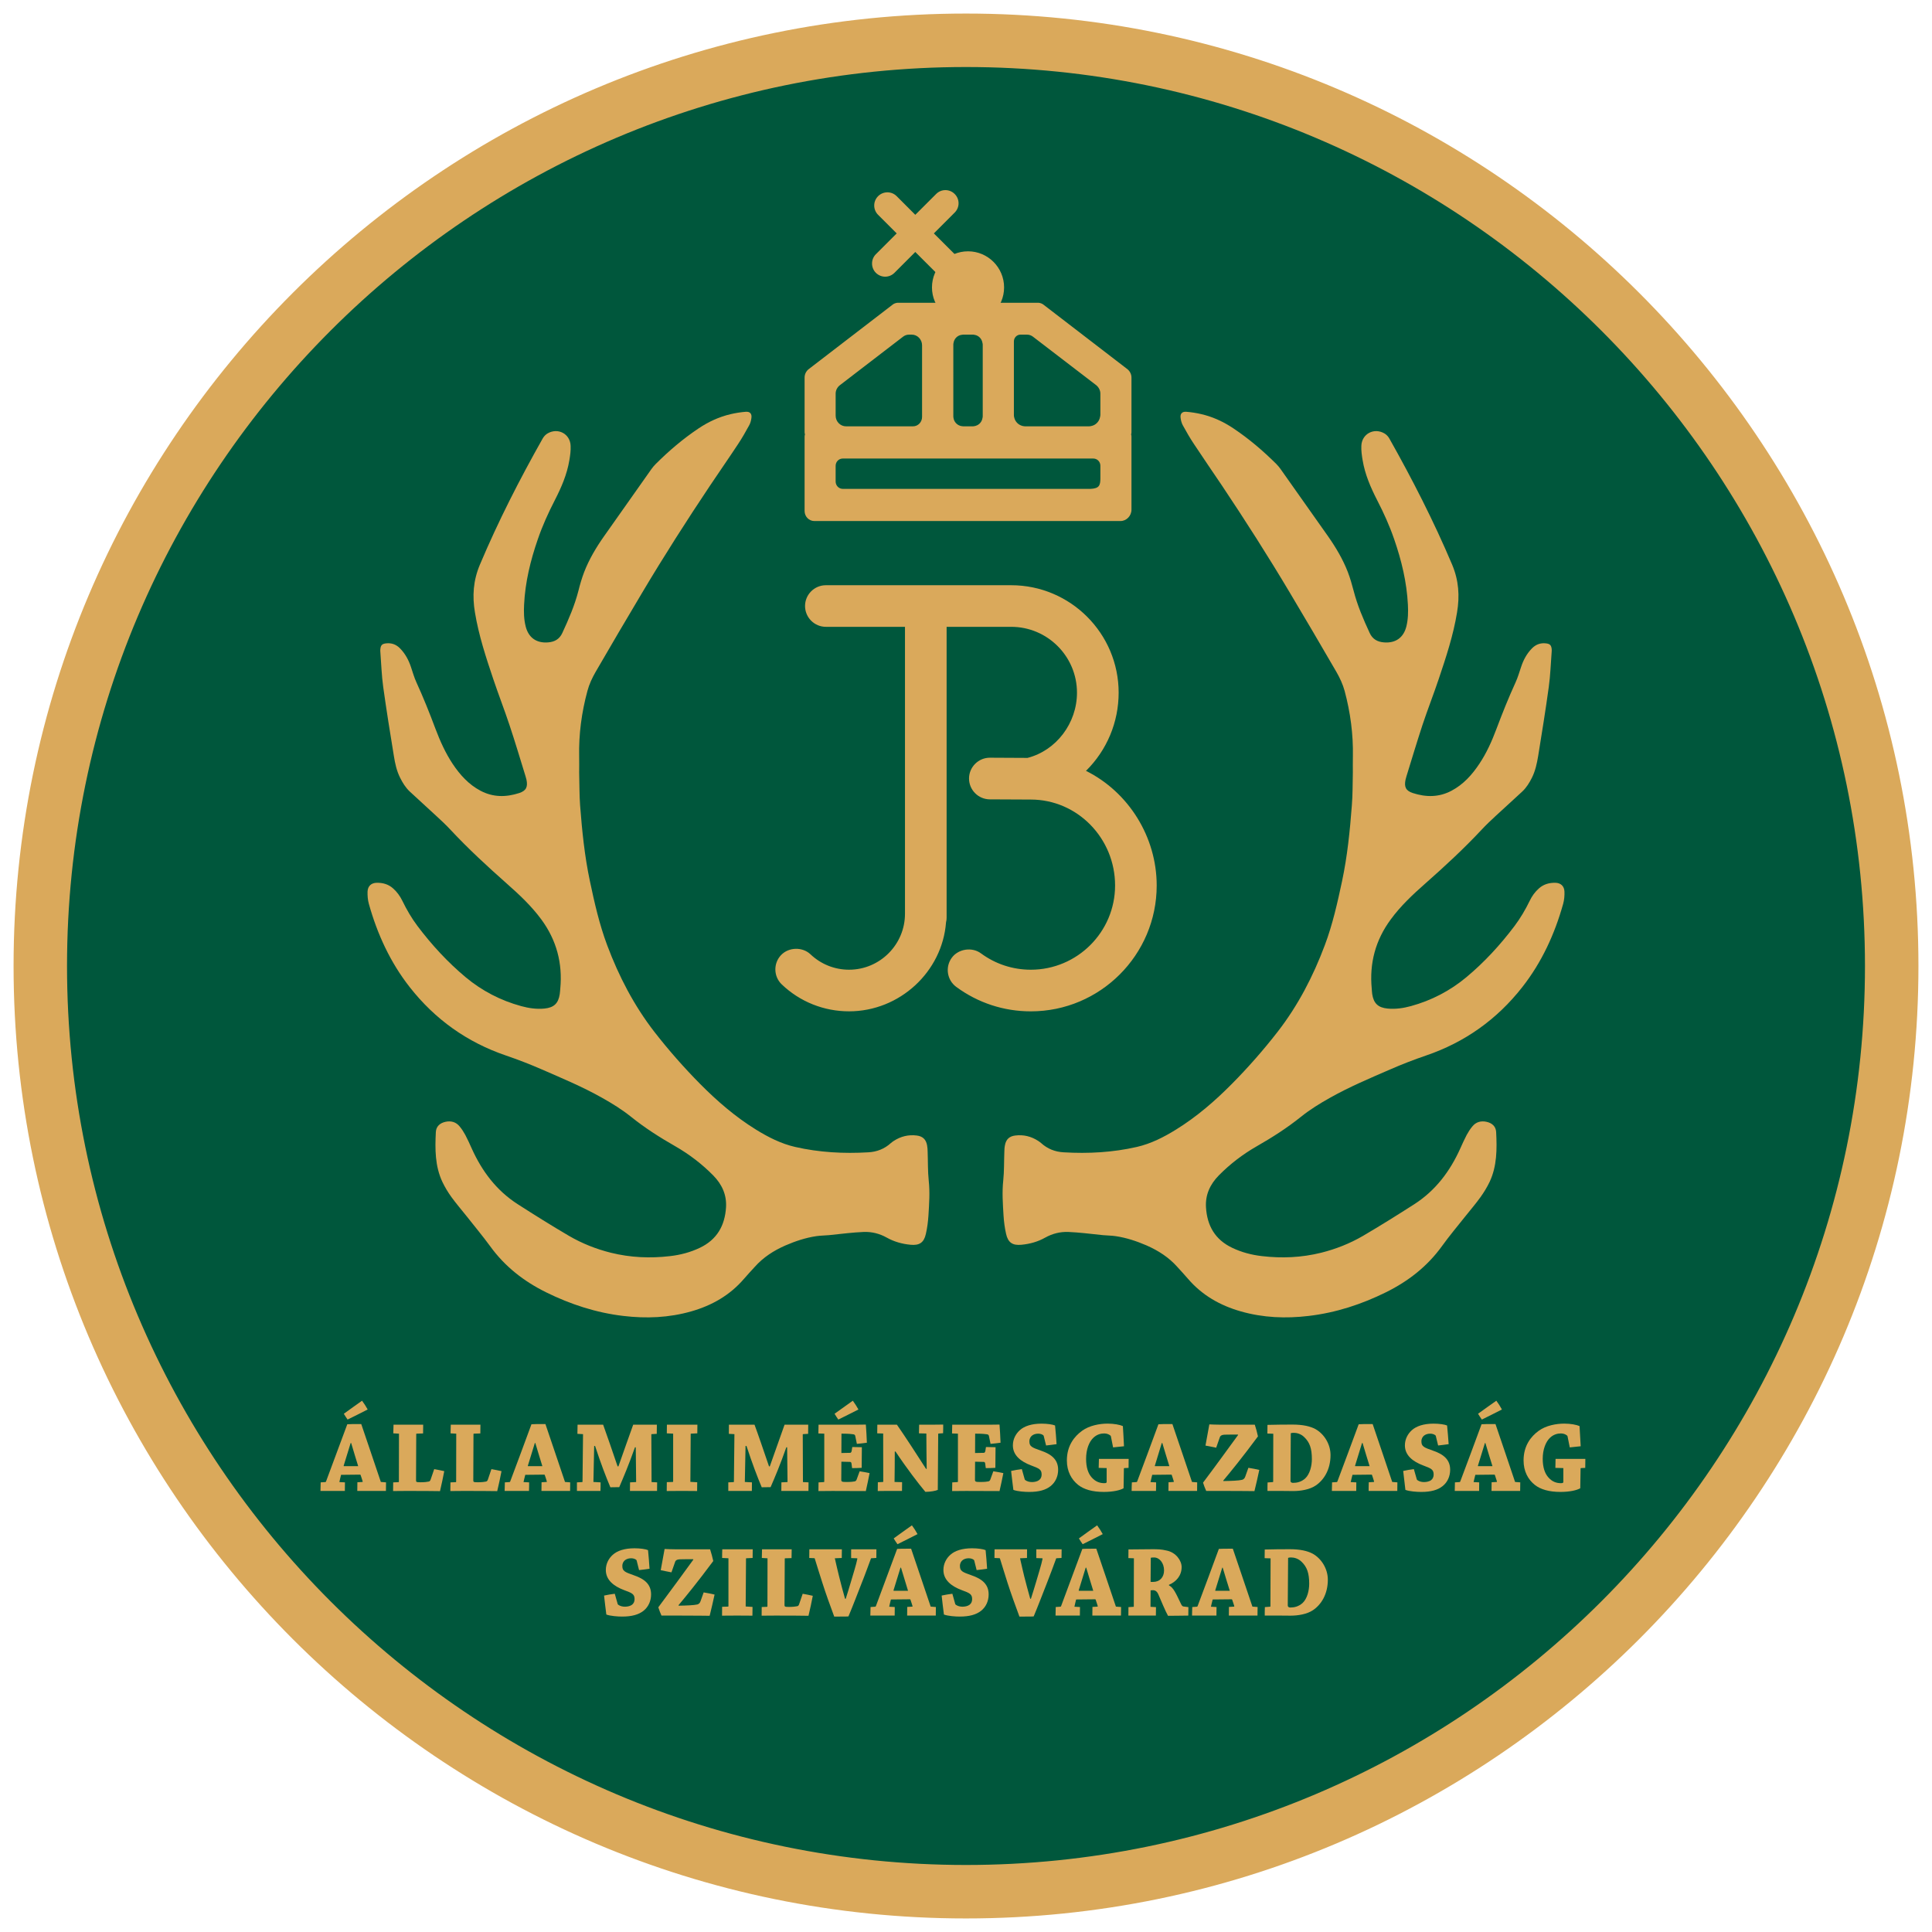 <?xml version="1.0" encoding="utf-8"?>
<!-- Generator: Adobe Illustrator 16.0.0, SVG Export Plug-In . SVG Version: 6.00 Build 0)  -->
<!DOCTYPE svg PUBLIC "-//W3C//DTD SVG 1.0//EN" "http://www.w3.org/TR/2001/REC-SVG-20010904/DTD/svg10.dtd">
<svg version="1.0" xmlns="http://www.w3.org/2000/svg" xmlns:xlink="http://www.w3.org/1999/xlink" x="0px" y="0px" width="200px"
	 height="200px" viewBox="0 0 200 200" enable-background="new 0 0 200 200" xml:space="preserve">
<g id="Layer_1">
</g>
<g id="logo">
	<g>
		<circle fill="#00573C" cx="99.997" cy="100" r="95.828"/>
		<path fill="#DAA95B" d="M99.996,198.597c-54.361,0-98.591-44.23-98.591-98.597S45.634,1.403,99.996,1.403
			c54.367,0,98.6,44.23,98.6,98.597S154.362,198.597,99.996,198.597z M99.996,6.938C48.684,6.938,6.938,48.688,6.938,100
			c0,51.315,41.746,93.062,93.058,93.062c51.318,0,93.065-41.746,93.065-93.062C193.061,48.688,151.313,6.938,99.996,6.938z"/>
		<g>
			<g>
				<g>
					<path fill="#DAA95B" d="M33.684,153.423c0.019,0,0.051-0.021,0.063-0.053c0.643-1.709,1.571-4.212,2.204-5.931
						c0.19-0.021,0.677-0.021,1.446-0.021c0.611,1.772,1.447,4.295,2.027,5.993l0.538,0.042c0,0.286,0,0.59-0.01,0.887
						c-0.347,0-0.865,0-1.265,0c-0.553,0-1.217,0-1.701,0c0-0.296,0-0.601,0.01-0.896l0.518-0.032c0.021,0,0.045-0.022,0.03-0.051
						c-0.049-0.158-0.147-0.496-0.211-0.655c-0.01-0.044-0.029-0.053-0.073-0.053l-1.953,0.021c-0.053,0.232-0.136,0.528-0.177,0.75
						l0.579,0.03c0,0.286,0,0.59-0.01,0.887c-0.422,0-0.972,0-1.488,0c-0.349,0-0.718,0-1.036,0c0-0.296,0.012-0.601,0.021-0.887
						L33.684,153.423z M36.3,149.38c-0.243,0.782-0.497,1.615-0.719,2.333c-0.009,0.042-0.009,0.063,0.022,0.063h1.476
						c-0.221-0.696-0.474-1.563-0.726-2.396H36.3z M38.061,145.909c-0.621,0.315-1.402,0.719-2.079,1.043
						c-0.137-0.188-0.274-0.41-0.388-0.601c0.558-0.41,1.309-0.938,1.885-1.35C37.68,145.267,37.896,145.604,38.061,145.909z"/>
					<path fill="#DAA95B" d="M40.714,148.379c0-0.295,0.015-0.613,0.024-0.896c0.419,0,1.001,0,1.495,0c0.479,0,1.07,0,1.574,0
						c0,0.274-0.01,0.611-0.01,0.906l-0.664,0.022c-0.021,0-0.045,0.009-0.045,0.041l-0.02,4.76c0,0.2,0,0.232,0.484,0.232
						c0.416,0,0.689-0.042,0.835-0.074c0.098-0.021,0.146-0.085,0.19-0.2l0.372-1.087c0.356,0.063,0.712,0.137,1.04,0.21
						c-0.137,0.687-0.273,1.383-0.44,2.069c-0.518-0.01-1.934-0.021-3.4-0.021c-0.484,0-1.012,0.012-1.456,0.012
						c0-0.295,0.01-0.613,0.01-0.898l0.552-0.021c0.019-0.01,0.038-0.021,0.038-0.053l0.01-4.968L40.714,148.379z"/>
					<path fill="#DAA95B" d="M46.641,148.379c0-0.295,0.01-0.613,0.024-0.896c0.419,0,1.001,0,1.495,0c0.474,0,1.065,0,1.574,0
						c0,0.274-0.009,0.611-0.009,0.906l-0.666,0.022c-0.02,0-0.044,0.009-0.044,0.041l-0.02,4.76c0,0.2,0,0.232,0.484,0.232
						c0.411,0,0.689-0.042,0.835-0.074c0.093-0.021,0.146-0.085,0.19-0.2l0.367-1.087c0.362,0.063,0.718,0.137,1.045,0.21
						c-0.137,0.687-0.274,1.383-0.444,2.069c-0.514-0.01-1.93-0.021-3.397-0.021c-0.483,0-1.011,0.012-1.456,0.012
						c0-0.295,0.011-0.613,0.011-0.898l0.547-0.021c0.024-0.01,0.044-0.021,0.044-0.053l0.009-4.968L46.641,148.379z"/>
					<path fill="#DAA95B" d="M52.749,153.423c0.019,0,0.053-0.021,0.063-0.053c0.645-1.709,1.574-4.212,2.204-5.931
						c0.19-0.021,0.674-0.021,1.446-0.021c0.61,1.772,1.446,4.295,2.027,5.993l0.537,0.042c0,0.286,0,0.59-0.009,0.887
						c-0.352,0-0.865,0-1.266,0c-0.552,0-1.216,0-1.7,0c0-0.296,0-0.601,0.01-0.896l0.518-0.032c0.02,0,0.044-0.022,0.03-0.051
						c-0.049-0.158-0.147-0.496-0.211-0.655c-0.01-0.044-0.029-0.053-0.073-0.053l-1.95,0.021c-0.054,0.232-0.141,0.528-0.181,0.75
						l0.582,0.03c0,0.286,0,0.59-0.015,0.887c-0.42,0-0.967,0-1.485,0c-0.347,0-0.719,0-1.036,0c0-0.296,0.009-0.601,0.023-0.887
						L52.749,153.423z M55.367,149.38c-0.244,0.782-0.498,1.615-0.718,2.333c-0.015,0.042-0.015,0.063,0.019,0.063h1.477
						c-0.221-0.696-0.474-1.563-0.729-2.396H55.367z"/>
					<path fill="#DAA95B" d="M59.774,148.43c0-0.306,0.015-0.653,0.015-0.948c0.737,0,1.832,0,2.647,0
						c0.313,0.843,1.011,2.89,1.496,4.313h0.088c0.503-1.424,1.094-3.112,1.529-4.313c0.738,0,1.74,0,2.448,0
						c0,0.295-0.01,0.642-0.01,0.948l-0.527,0.031c-0.024,0-0.034,0.022-0.034,0.045c0.01,1.507,0.01,3.322,0.024,4.917l0.577,0.03
						c0,0.276,0,0.604-0.009,0.887c-0.348,0-0.866,0-1.256,0c-0.518,0-1.109,0-1.549,0c0-0.283,0.009-0.611,0.009-0.887l0.602-0.03
						c0.029,0,0.029-0.021,0.029-0.043c-0.01-1.106-0.019-2.279-0.039-3.554H65.73c-0.645,1.835-1.197,3.122-1.627,4.123
						c-0.161,0-0.591,0.013-0.918,0.013c-0.484-1.151-0.963-2.396-1.583-4.275h-0.093c-0.025,1.31-0.054,2.501-0.078,3.725
						l0.742,0.042c0,0.276,0,0.604-0.014,0.887c-0.377,0-0.914,0-1.359,0c-0.391,0-0.728,0-1.075,0c0-0.283,0-0.611,0-0.887
						l0.548-0.03c0.019-0.012,0.029-0.021,0.029-0.043c0.015-1.51,0.034-3.428,0.054-4.918L59.774,148.43z"/>
					<path fill="#DAA95B" d="M69.028,148.379c0-0.295,0-0.613,0.01-0.896c0.445,0,1.1,0,1.598,0c0.513,0,1.114,0,1.558,0
						c0,0.274-0.009,0.611-0.009,0.896l-0.665,0.032c-0.019,0-0.019,0.009-0.019,0.05l-0.034,4.94l0.708,0.042
						c0,0.286,0,0.6-0.01,0.908c-0.434,0-1.055-0.012-1.583-0.012c-0.488,0-1.08,0.012-1.563,0.012c0-0.295,0.01-0.623,0.01-0.919
						l0.611-0.021c0.025,0,0.044-0.022,0.044-0.042v-4.958L69.028,148.379z"/>
					<path fill="#DAA95B" d="M75.45,148.43c0-0.306,0.008-0.653,0.008-0.948c0.738,0,1.838,0,2.649,0
						c0.317,0.843,1.017,2.89,1.5,4.313h0.083c0.507-1.424,1.098-3.112,1.528-4.313c0.738,0,1.746,0,2.448,0
						c0,0.295-0.009,0.642-0.009,0.948l-0.528,0.031c-0.02,0-0.028,0.022-0.028,0.045c0.008,1.507,0.008,3.322,0.019,4.917
						l0.58,0.03c0,0.276,0,0.604-0.009,0.887c-0.353,0-0.864,0-1.256,0c-0.518,0-1.108,0-1.553,0c0-0.283,0.008-0.611,0.008-0.887
						l0.602-0.03c0.034,0,0.034-0.021,0.034-0.043c-0.009-1.106-0.02-2.279-0.043-3.554H81.4c-0.646,1.835-1.192,3.122-1.628,4.123
						c-0.156,0-0.59,0.013-0.918,0.013c-0.483-1.151-0.956-2.396-1.577-4.275h-0.099c-0.019,1.31-0.053,2.501-0.073,3.725
						l0.736,0.042c0,0.276,0,0.604-0.009,0.887c-0.381,0-0.918,0-1.363,0c-0.392,0-0.728,0-1.076,0c0-0.283,0-0.611,0-0.887
						l0.547-0.03c0.026-0.012,0.035-0.021,0.035-0.043c0.01-1.51,0.03-3.428,0.053-4.918L75.45,148.43z"/>
					<path fill="#DAA95B" d="M85.275,153.423c0.034,0,0.053-0.021,0.053-0.043v-4.968l-0.612-0.022c0-0.305,0.011-0.623,0.021-0.906
						c0.389,0,0.937,0,1.382,0c0.327,0,2.219,0,2.471,0c0.441,0,0.811-0.013,1.042-0.013c0.043,0.624,0.088,1.256,0.107,1.879
						c-0.308,0.045-0.674,0.085-1.036,0.118l-0.167-0.813c-0.02-0.095-0.064-0.16-0.21-0.179c-0.152-0.022-0.454-0.063-1.108-0.063
						c-0.034,0-0.075,0-0.109,0l-0.009,2.002c0.328,0,0.636-0.01,0.929-0.019c0.062-0.013,0.116-0.086,0.137-0.201l0.062-0.4
						c0.338,0,0.689,0.01,0.993,0.02c0,0.327-0.011,0.719-0.011,1.098c0,0.381-0.009,0.759-0.009,1.036
						c-0.308,0.021-0.655,0.031-0.993,0.031l-0.053-0.422c-0.011-0.159-0.064-0.222-0.156-0.222
						c-0.298-0.01-0.591-0.022-0.899-0.022l-0.011,1.869c0,0.2,0.073,0.232,0.548,0.232c0.435,0,0.7-0.032,0.845-0.063
						c0.107-0.032,0.156-0.083,0.201-0.201l0.308-0.843c0.355,0.051,0.728,0.125,1.029,0.188c-0.116,0.613-0.252,1.237-0.39,1.859
						c-0.528,0-1.994-0.012-3.46-0.012c-0.483,0-1.027,0.012-1.446,0.012c0-0.295,0-0.613,0.011-0.898L85.275,153.423z
						 M88.865,145.909c-0.625,0.315-1.408,0.719-2.082,1.043c-0.137-0.188-0.274-0.41-0.389-0.601
						c0.561-0.41,1.299-0.938,1.889-1.35C88.484,145.267,88.694,145.604,88.865,145.909z"/>
					<path fill="#DAA95B" d="M91.401,153.411c0.025,0,0.034-0.009,0.034-0.042l-0.009-4.972l-0.616-0.019
						c0-0.295,0-0.613,0.011-0.896c0.59,0,1.417,0,2.026,0c0.802,1.148,2.121,3.175,3.019,4.578h0.064
						c-0.023-1.201-0.023-2.436-0.034-3.662l-0.766-0.019c0-0.286,0.009-0.623,0.02-0.896c0.411,0,0.909,0,1.372,0
						c0.368,0,0.802-0.013,1.119-0.013c0,0.287,0,0.602-0.013,0.897l-0.464,0.032c-0.021,0-0.041,0.013-0.041,0.054l-0.043,5.782
						c-0.22,0.096-0.749,0.201-1.286,0.201c-0.698-0.833-1.881-2.362-3.092-4.178l-0.075,0.01c0,1.077-0.009,2.099-0.024,3.144
						l0.781,0.021c0,0.296,0,0.624-0.009,0.907c-0.445,0-1.012,0-1.51,0c-0.347,0-0.704,0.012-1.001,0.012
						c0-0.295,0-0.613,0.011-0.908L91.401,153.411z"/>
					<path fill="#DAA95B" d="M99.112,153.423c0.034,0,0.053-0.021,0.053-0.043v-4.968l-0.612-0.022c0-0.305,0.011-0.623,0.021-0.906
						c0.389,0,0.941,0,1.382,0c0.328,0,2.217,0,2.472,0c0.445,0,0.811-0.013,1.042-0.013c0.043,0.624,0.088,1.256,0.106,1.879
						c-0.304,0.045-0.674,0.085-1.035,0.118l-0.167-0.813c-0.02-0.095-0.064-0.16-0.21-0.179c-0.151-0.022-0.453-0.063-1.108-0.063
						c-0.034,0-0.074,0-0.108,0l-0.009,2.002c0.327,0,0.636-0.01,0.929-0.019c0.062-0.013,0.115-0.086,0.137-0.201l0.062-0.4
						c0.339,0,0.689,0.01,0.993,0.02c0,0.327-0.011,0.719-0.011,1.098c0,0.381-0.009,0.759-0.009,1.036
						c-0.308,0.021-0.654,0.031-0.992,0.031l-0.054-0.422c-0.011-0.159-0.064-0.222-0.156-0.222
						c-0.297-0.01-0.591-0.022-0.898-0.022l-0.011,1.869c0,0.2,0.072,0.232,0.548,0.232c0.435,0,0.697-0.032,0.845-0.063
						c0.107-0.032,0.161-0.083,0.201-0.201l0.306-0.843c0.357,0.051,0.73,0.125,1.038,0.188c-0.117,0.613-0.255,1.237-0.396,1.859
						c-0.524,0-1.994-0.012-3.46-0.012c-0.483,0-1.027,0.012-1.446,0.012c0-0.295,0-0.613,0.011-0.898L99.112,153.423z"/>
					<path fill="#DAA95B" d="M106.074,153.128c0.009,0.029,0.034,0.083,0.063,0.093c0.192,0.139,0.437,0.202,0.699,0.202
						c0.255,0,0.557-0.063,0.738-0.211c0.16-0.127,0.255-0.316,0.255-0.569c0-0.528-0.266-0.633-1.085-0.941
						c-1.069-0.4-1.892-1.043-1.892-2.077c0-0.657,0.309-1.204,0.719-1.573c0.463-0.422,1.23-0.677,2.247-0.677
						c0.602,0,1.157,0.086,1.401,0.19c0.064,0.646,0.118,1.288,0.156,1.934c-0.327,0.051-0.717,0.092-1.085,0.137l-0.244-0.982
						c-0.008-0.032-0.019-0.051-0.038-0.074c-0.126-0.105-0.327-0.168-0.528-0.168c-0.253,0-0.465,0.063-0.634,0.19
						c-0.137,0.104-0.284,0.305-0.284,0.6c0,0.528,0.229,0.633,1.202,0.97c1.173,0.4,1.774,0.982,1.774,1.983
						c0,0.665-0.274,1.288-0.783,1.688c-0.508,0.403-1.201,0.601-2.228,0.601c-0.445,0-1.192-0.051-1.622-0.211
						c-0.088-0.664-0.16-1.319-0.235-1.961c0.338-0.076,0.749-0.15,1.11-0.19L106.074,153.128z"/>
					<path fill="#DAA95B" d="M115.006,148.716c-0.016-0.054-0.023-0.095-0.064-0.114c-0.142-0.118-0.361-0.213-0.634-0.213
						c-0.338,0-0.738,0.095-1.095,0.422c-0.479,0.432-0.781,1.247-0.781,2.206c0,0.896,0.218,1.519,0.575,1.92
						c0.415,0.474,0.88,0.601,1.31,0.601c0.182,0,0.244-0.042,0.244-0.127v-1.435l-0.826-0.021c0-0.295,0.015-0.645,0.025-0.928
						c0.454,0,1.119,0,1.687,0c0.442,0,0.99,0,1.391,0c0,0.283,0,0.633-0.009,0.928l-0.44,0.021
						c-0.034,0.011-0.043,0.021-0.043,0.042l-0.034,2.047c-0.357,0.21-1.096,0.379-2.048,0.379c-1.191,0-2.056-0.261-2.657-0.729
						c-0.695-0.56-1.164-1.401-1.164-2.53c0-1.511,0.753-2.48,1.588-3.081c0.738-0.53,1.784-0.731,2.625-0.731
						c0.664,0,1.279,0.118,1.584,0.255c0.042,0.696,0.087,1.392,0.115,2.088c-0.355,0.044-0.747,0.085-1.128,0.118L115.006,148.716z
						"/>
					<path fill="#DAA95B" d="M117.654,153.423c0.02,0,0.054-0.021,0.063-0.053c0.642-1.709,1.574-4.212,2.203-5.931
						c0.19-0.021,0.674-0.021,1.446-0.021c0.612,1.772,1.447,4.295,2.029,5.993l0.536,0.042c0,0.286,0,0.59-0.008,0.887
						c-0.349,0-0.867,0-1.267,0c-0.553,0-1.218,0-1.701,0c0-0.296,0-0.601,0.011-0.896l0.518-0.032c0.02,0,0.038-0.022,0.03-0.051
						c-0.054-0.158-0.148-0.496-0.21-0.655c-0.011-0.044-0.03-0.053-0.075-0.053l-1.953,0.021c-0.05,0.232-0.137,0.528-0.176,0.75
						l0.58,0.03c0,0.286,0,0.59-0.013,0.887c-0.422,0-0.97,0-1.487,0c-0.347,0-0.717,0-1.035,0c0-0.296,0.011-0.601,0.025-0.887
						L117.654,153.423z M120.267,149.38c-0.237,0.782-0.492,1.615-0.712,2.333c-0.016,0.042-0.016,0.063,0.019,0.063h1.477
						c-0.22-0.696-0.475-1.563-0.728-2.396H120.267z"/>
					<path fill="#DAA95B" d="M130.361,152.165c-0.155,0.73-0.32,1.469-0.502,2.196c-0.225,0-1.437-0.021-3.338-0.021
						c-0.58,0-1.421,0-1.656,0c-0.118-0.264-0.244-0.58-0.327-0.856c1.553-2.066,2.53-3.439,3.631-4.937l-0.02-0.041
						c-0.21,0-0.426,0-0.636,0c-0.757,0-0.884,0.009-1.021,0.063c-0.117,0.042-0.19,0.124-0.225,0.242l-0.368,1.055
						c-0.37-0.073-0.771-0.148-1.108-0.221c0.127-0.729,0.264-1.477,0.4-2.194c0.107,0.01,0.792,0.032,1.119,0.032h3.586
						c0.128,0.378,0.244,0.82,0.327,1.211c-1.694,2.28-2.76,3.58-3.595,4.581l0.02,0.042c0.815-0.009,1.583-0.042,1.93-0.125
						c0.18-0.054,0.274-0.17,0.328-0.327l0.327-0.918C129.615,152.009,130.025,152.083,130.361,152.165z"/>
					<path fill="#DAA95B" d="M131.218,153.465l0.537-0.042c0.03,0,0.045-0.021,0.045-0.043l0.009-4.959l-0.61-0.022
						c0-0.305,0-0.601,0.009-0.896c0.783-0.019,1.705-0.032,2.576-0.032c1.104,0,1.855,0.181,2.384,0.464
						c0.895,0.497,1.568,1.551,1.568,2.693c0,1.497-0.685,2.585-1.539,3.154c-0.62,0.423-1.563,0.571-2.321,0.571
						c-0.338,0-0.864-0.012-1.222-0.012c-0.479,0-1.017,0-1.446,0C131.207,154.057,131.207,153.739,131.218,153.465z
						 M133.593,153.284c-0.015,0.139,0.103,0.222,0.252,0.222c0.411,0,0.867-0.095,1.275-0.464c0.483-0.455,0.685-1.309,0.685-1.993
						c0-1.11-0.229-1.742-0.791-2.28c-0.357-0.349-0.792-0.444-1.074-0.444c-0.147,0-0.244,0.012-0.319,0.041L133.593,153.284z"/>
					<path fill="#DAA95B" d="M138.379,153.423c0.025,0,0.056-0.021,0.064-0.053c0.646-1.709,1.572-4.212,2.208-5.931
						c0.19-0.021,0.674-0.021,1.446-0.021c0.612,1.772,1.446,4.295,2.024,5.993l0.537,0.042c0,0.286,0,0.59-0.011,0.887
						c-0.347,0-0.864,0-1.265,0c-0.548,0-1.211,0-1.701,0c0-0.296,0-0.601,0.015-0.896l0.514-0.032c0.023,0,0.043-0.022,0.034-0.051
						c-0.053-0.158-0.147-0.496-0.209-0.655c-0.011-0.044-0.034-0.053-0.079-0.053l-1.949,0.021
						c-0.054,0.232-0.138,0.528-0.183,0.75l0.582,0.03c0,0.286,0,0.59-0.009,0.887c-0.421,0-0.973,0-1.486,0
						c-0.352,0-0.724,0-1.036,0c0-0.296,0.011-0.601,0.02-0.887L138.379,153.423z M140.998,149.38
						c-0.244,0.782-0.496,1.615-0.717,2.333c-0.011,0.042-0.011,0.063,0.02,0.063h1.48c-0.225-0.696-0.475-1.563-0.728-2.396
						H140.998z"/>
					<path fill="#DAA95B" d="M146.662,153.128c0.011,0.029,0.029,0.083,0.063,0.093c0.19,0.139,0.431,0.202,0.693,0.202
						c0.255,0,0.563-0.063,0.743-0.211c0.156-0.127,0.25-0.316,0.25-0.569c0-0.528-0.266-0.633-1.085-0.941
						c-1.065-0.4-1.892-1.043-1.892-2.077c0-0.657,0.309-1.204,0.719-1.573c0.465-0.422,1.235-0.677,2.247-0.677
						c0.602,0,1.162,0.086,1.401,0.19c0.064,0.646,0.118,1.288,0.163,1.934c-0.328,0.051-0.72,0.092-1.09,0.137l-0.239-0.982
						c-0.011-0.032-0.021-0.051-0.045-0.074c-0.126-0.105-0.327-0.168-0.528-0.168c-0.253,0-0.462,0.063-0.634,0.19
						c-0.137,0.104-0.284,0.305-0.284,0.6c0,0.528,0.235,0.633,1.202,0.97c1.173,0.4,1.773,0.982,1.773,1.983
						c0,0.665-0.273,1.288-0.782,1.688c-0.503,0.403-1.201,0.601-2.224,0.601c-0.442,0-1.191-0.051-1.626-0.211
						c-0.083-0.664-0.156-1.319-0.229-1.961c0.336-0.076,0.747-0.15,1.104-0.19L146.662,153.128z"/>
					<path fill="#DAA95B" d="M151.1,153.423c0.02,0,0.054-0.021,0.062-0.053c0.646-1.709,1.575-4.212,2.208-5.931
						c0.187-0.021,0.675-0.021,1.442-0.021c0.616,1.772,1.446,4.295,2.028,5.993l0.537,0.042c0,0.286,0,0.59-0.011,0.887
						c-0.347,0-0.864,0-1.265,0c-0.547,0-1.217,0-1.701,0c0-0.296,0-0.601,0.012-0.896l0.518-0.032c0.023,0,0.043-0.022,0.034-0.051
						c-0.054-0.158-0.152-0.496-0.21-0.655c-0.015-0.044-0.034-0.053-0.079-0.053l-1.949,0.021c-0.054,0.232-0.137,0.528-0.182,0.75
						l0.582,0.03c0,0.286,0,0.59-0.009,0.887c-0.426,0-0.974,0-1.491,0c-0.347,0-0.719,0-1.031,0c0-0.296,0.011-0.601,0.019-0.887
						L151.1,153.423z M153.719,149.38c-0.246,0.782-0.499,1.615-0.72,2.333c-0.011,0.042-0.011,0.063,0.02,0.063h1.48
						c-0.225-0.696-0.479-1.563-0.733-2.396H153.719z M155.478,145.909c-0.621,0.315-1.404,0.719-2.078,1.043
						c-0.137-0.188-0.273-0.41-0.392-0.601c0.559-0.41,1.31-0.938,1.892-1.35C155.101,145.267,155.311,145.604,155.478,145.909z"/>
					<path fill="#DAA95B" d="M162.277,148.716c-0.009-0.054-0.02-0.095-0.063-0.114c-0.137-0.118-0.357-0.213-0.631-0.213
						c-0.338,0-0.738,0.095-1.1,0.422c-0.474,0.432-0.781,1.247-0.781,2.206c0,0.896,0.225,1.519,0.582,1.92
						c0.408,0.474,0.873,0.601,1.31,0.601c0.18,0,0.243-0.042,0.243-0.127v-1.435l-0.825-0.021c0-0.295,0.009-0.645,0.019-0.928
						c0.454,0,1.119,0,1.69,0c0.445,0,0.993,0,1.394,0c0,0.283,0,0.633-0.011,0.928l-0.445,0.021
						c-0.027,0.011-0.038,0.021-0.038,0.042l-0.034,2.047c-0.355,0.21-1.101,0.379-2.048,0.379c-1.192,0-2.057-0.261-2.658-0.729
						c-0.697-0.56-1.161-1.401-1.161-2.53c0-1.511,0.746-2.48,1.583-3.081c0.736-0.53,1.782-0.731,2.628-0.731
						c0.665,0,1.275,0.118,1.583,0.255c0.045,0.696,0.084,1.392,0.118,2.088c-0.362,0.044-0.749,0.085-1.13,0.118L162.277,148.716z"
						/>
					<path fill="#DAA95B" d="M63.937,166.029c0.015,0.032,0.034,0.085,0.063,0.095c0.192,0.137,0.436,0.201,0.7,0.201
						c0.254,0,0.557-0.064,0.737-0.211c0.156-0.126,0.254-0.317,0.254-0.569c0-0.53-0.264-0.636-1.09-0.94
						c-1.064-0.4-1.886-1.045-1.886-2.079c0-0.655,0.304-1.205,0.719-1.574c0.464-0.423,1.231-0.674,2.248-0.674
						c0.6,0,1.157,0.083,1.401,0.19c0.064,0.643,0.118,1.287,0.156,1.93c-0.328,0.054-0.718,0.095-1.084,0.137l-0.245-0.979
						c-0.01-0.031-0.02-0.054-0.039-0.076c-0.127-0.105-0.328-0.168-0.529-0.168c-0.253,0-0.463,0.063-0.634,0.19
						c-0.137,0.105-0.284,0.305-0.284,0.601c0,0.527,0.229,0.632,1.202,0.973c1.172,0.4,1.774,0.979,1.774,1.983
						c0,0.665-0.274,1.287-0.782,1.688c-0.508,0.4-1.201,0.6-2.228,0.6c-0.439,0-1.191-0.054-1.622-0.21
						c-0.089-0.664-0.162-1.319-0.235-1.964c0.338-0.073,0.748-0.147,1.109-0.188L63.937,166.029z"/>
					<path fill="#DAA95B" d="M73.973,165.069c-0.161,0.728-0.327,1.468-0.509,2.196c-0.218,0-1.436-0.022-3.332-0.022
						c-0.581,0-1.426,0-1.656,0c-0.118-0.263-0.244-0.581-0.328-0.855c1.549-2.069,2.531-3.439,3.63-4.939l-0.024-0.042
						c-0.21,0-0.419,0-0.63,0c-0.762,0-0.889,0.012-1.026,0.063c-0.117,0.042-0.19,0.127-0.219,0.242l-0.371,1.056
						c-0.367-0.074-0.767-0.146-1.109-0.223c0.127-0.728,0.263-1.475,0.4-2.194c0.108,0.011,0.797,0.032,1.119,0.032h3.591
						c0.126,0.381,0.24,0.824,0.328,1.214c-1.7,2.28-2.766,3.577-3.601,4.578l0.024,0.044c0.811-0.01,1.578-0.044,1.93-0.126
						c0.176-0.052,0.272-0.169,0.326-0.328l0.327-0.919C73.22,164.91,73.635,164.986,73.973,165.069z"/>
					<path fill="#DAA95B" d="M74.754,161.28c0-0.295,0-0.611,0.015-0.896c0.441,0,1.096,0,1.594,0c0.511,0,1.119,0,1.558,0
						c0,0.274-0.011,0.613-0.011,0.896l-0.663,0.032c-0.02,0-0.02,0.01-0.02,0.054l-0.034,4.937l0.708,0.044
						c0,0.284,0,0.601-0.011,0.906c-0.434,0-1.055-0.01-1.583-0.01c-0.488,0-1.079,0.01-1.562,0.01c0-0.295,0.008-0.623,0.008-0.918
						l0.616-0.02c0.02,0,0.039-0.022,0.039-0.042v-4.962L74.754,161.28z"/>
					<path fill="#DAA95B" d="M78.864,161.28c0-0.295,0.009-0.611,0.02-0.896c0.419,0,1.001,0,1.5,0c0.473,0,1.065,0,1.572,0
						c0,0.274-0.015,0.613-0.015,0.91l-0.664,0.019c-0.019,0-0.039,0.01-0.039,0.044l-0.025,4.758c0,0.201,0,0.232,0.488,0.232
						c0.411,0,0.685-0.044,0.833-0.073c0.096-0.022,0.149-0.085,0.19-0.203l0.37-1.085c0.357,0.061,0.719,0.137,1.046,0.211
						c-0.137,0.686-0.273,1.382-0.445,2.069c-0.518-0.013-1.93-0.022-3.396-0.022c-0.488,0-1.017,0.01-1.455,0.01
						c0-0.295,0.008-0.61,0.008-0.896l0.548-0.021c0.02-0.01,0.045-0.02,0.045-0.051l0.009-4.972L78.864,161.28z"/>
					<path fill="#DAA95B" d="M90.17,161.312c-0.289,0.771-0.646,1.774-0.993,2.628c-0.4,1.011-0.888,2.311-1.344,3.388
						c-0.103,0.02-0.674,0.02-1.474,0.02c-0.411-1.108-0.875-2.384-1.222-3.481c-0.254-0.813-0.552-1.719-0.792-2.522
						c0-0.022-0.026-0.042-0.053-0.042l-0.518-0.022c0-0.295,0.009-0.611,0.009-0.896c0.391,0,0.973,0,1.427,0
						c0.631,0,1.382,0,1.941,0c0,0.274,0,0.613-0.011,0.896l-0.719,0.032c0.109,0.455,0.338,1.5,0.437,1.856
						c0.184,0.719,0.374,1.49,0.62,2.333h0.073c0.21-0.655,0.371-1.192,0.518-1.688c0.167-0.581,0.59-1.92,0.685-2.448
						c0-0.021-0.011-0.054-0.03-0.054l-0.612-0.019c-0.013-0.296,0-0.636,0-0.91c0.456,0,1.031,0,1.583,0c0.338,0,0.715,0,1.031,0
						c0,0.286,0,0.602-0.008,0.896L90.17,161.312z"/>
					<path fill="#DAA95B" d="M90.604,166.325c0.02,0,0.054-0.022,0.064-0.051c0.644-1.711,1.573-4.212,2.204-5.932
						c0.19-0.021,0.674-0.021,1.446-0.021c0.61,1.774,1.444,4.294,2.026,5.995l0.537,0.041c0,0.287,0,0.591-0.008,0.887
						c-0.353,0-0.864,0-1.267,0c-0.552,0-1.215,0-1.699,0c0-0.295,0-0.6,0.009-0.896l0.518-0.031c0.021,0,0.045-0.022,0.03-0.054
						c-0.054-0.156-0.146-0.496-0.21-0.655c-0.011-0.042-0.03-0.051-0.073-0.051l-1.956,0.02c-0.049,0.232-0.137,0.53-0.175,0.75
						l0.576,0.031c0,0.287,0,0.591-0.009,0.887c-0.419,0-0.967,0-1.485,0c-0.347,0-0.719,0-1.036,0c0-0.295,0.009-0.6,0.023-0.887
						L90.604,166.325z M93.219,162.285c-0.239,0.779-0.494,1.612-0.719,2.33c-0.008,0.043-0.008,0.064,0.026,0.064H94
						c-0.22-0.696-0.473-1.562-0.728-2.394H93.219z M94.982,158.811c-0.621,0.317-1.401,0.718-2.075,1.045
						c-0.137-0.19-0.28-0.411-0.392-0.601c0.556-0.411,1.31-0.94,1.885-1.352C94.602,158.168,94.818,158.505,94.982,158.811z"/>
					<path fill="#DAA95B" d="M98.881,166.029c0.011,0.032,0.034,0.085,0.064,0.095c0.19,0.137,0.434,0.201,0.7,0.201
						c0.252,0,0.556-0.064,0.736-0.211c0.158-0.126,0.255-0.317,0.255-0.569c0-0.53-0.264-0.636-1.089-0.94
						c-1.065-0.4-1.885-1.045-1.885-2.079c0-0.655,0.302-1.205,0.717-1.574c0.464-0.423,1.232-0.674,2.249-0.674
						c0.602,0,1.157,0.083,1.401,0.19c0.064,0.643,0.118,1.287,0.156,1.93c-0.327,0.054-0.719,0.095-1.085,0.137l-0.244-0.979
						c-0.011-0.031-0.019-0.054-0.038-0.076c-0.128-0.105-0.327-0.168-0.533-0.168c-0.25,0-0.46,0.063-0.631,0.19
						c-0.137,0.105-0.282,0.305-0.282,0.601c0,0.527,0.229,0.632,1.202,0.973c1.166,0.4,1.771,0.979,1.771,1.983
						c0,0.665-0.271,1.287-0.78,1.688c-0.508,0.4-1.203,0.6-2.228,0.6c-0.445,0-1.192-0.054-1.622-0.21
						c-0.088-0.664-0.163-1.319-0.235-1.964c0.338-0.073,0.747-0.147,1.108-0.188L98.881,166.029z"/>
					<path fill="#DAA95B" d="M109.342,161.312c-0.287,0.771-0.645,1.774-0.99,2.628c-0.4,1.011-0.891,2.311-1.344,3.388
						c-0.104,0.02-0.675,0.02-1.477,0.02c-0.411-1.108-0.873-2.384-1.227-3.481c-0.248-0.813-0.548-1.719-0.787-2.522
						c0-0.022-0.023-0.042-0.054-0.042l-0.518-0.022c0-0.295,0.011-0.611,0.011-0.896c0.392,0,0.972,0,1.427,0
						c0.63,0,1.378,0,1.938,0c0,0.274,0,0.613-0.008,0.896l-0.719,0.032c0.103,0.455,0.338,1.5,0.43,1.856
						c0.19,0.719,0.381,1.49,0.625,2.333h0.072c0.212-0.655,0.372-1.192,0.521-1.688c0.164-0.581,0.59-1.92,0.683-2.448
						c0-0.021-0.009-0.054-0.028-0.054l-0.616-0.019c-0.011-0.296,0-0.636,0-0.91c0.453,0,1.035,0,1.588,0c0.336,0,0.712,0,1.031,0
						c0,0.286,0,0.602-0.011,0.896L109.342,161.312z"/>
					<path fill="#DAA95B" d="M109.778,166.325c0.02,0,0.054-0.022,0.062-0.051c0.643-1.711,1.568-4.212,2.204-5.932
						c0.19-0.021,0.674-0.021,1.446-0.021c0.612,1.774,1.447,4.294,2.028,5.995l0.537,0.041c0,0.287,0,0.591-0.011,0.887
						c-0.351,0-0.864,0-1.269,0c-0.548,0-1.213,0-1.696,0c0-0.295,0-0.6,0.011-0.896l0.518-0.031c0.02,0,0.038-0.022,0.03-0.054
						c-0.054-0.156-0.148-0.496-0.212-0.655c-0.009-0.042-0.028-0.051-0.073-0.051l-1.953,0.02c-0.054,0.232-0.137,0.53-0.176,0.75
						l0.575,0.031c0,0.287,0,0.591-0.011,0.887c-0.419,0-0.967,0-1.484,0c-0.351,0-0.717,0-1.035,0c0-0.295,0.01-0.6,0.019-0.887
						L109.778,166.325z M112.391,162.285c-0.239,0.779-0.492,1.612-0.717,2.33c-0.011,0.043-0.011,0.064,0.023,0.064h1.477
						c-0.221-0.696-0.475-1.562-0.729-2.394H112.391z M114.156,158.811c-0.621,0.317-1.404,0.718-2.078,1.045
						c-0.141-0.19-0.278-0.411-0.389-0.601c0.556-0.411,1.303-0.94,1.885-1.352C113.775,158.168,113.984,158.505,114.156,158.811z"
						/>
					<path fill="#DAA95B" d="M116.81,161.293c0-0.308,0-0.602,0.008-0.897c0.72-0.013,1.618-0.022,2.439-0.022
						c0.605,0,0.929,0,1.554,0.147c0.918,0.2,1.511,1.023,1.511,1.7c0,0.896-0.574,1.53-1.31,1.835v0.064
						c0.462,0.222,0.717,0.823,1.191,1.805c0.118,0.265,0.19,0.369,0.316,0.379l0.503,0.064c0,0.286-0.008,0.581-0.008,0.876
						c-0.19,0-0.567,0.01-0.772,0.01c-0.229,0-1.13,0.013-1.329,0.013c-0.274-0.476-0.776-1.701-0.993-2.196
						c-0.137-0.328-0.327-0.455-0.566-0.455c-0.127,0-0.21,0.013-0.244,0.022l-0.009,1.698l0.567,0.032
						c-0.011,0.295-0.011,0.581-0.011,0.876c-0.411,0-0.993,0-1.511,0c-0.438,0-0.938,0-1.337,0
						c0.008-0.295,0.008-0.581,0.008-0.876l0.519-0.032c0.025,0,0.034-0.02,0.034-0.032l0.011-4.991L116.81,161.293z
						 M119.109,163.75c0.045,0.01,0.107,0.01,0.255,0.01c0.708,0,1.138-0.497,1.138-1.192c0-0.77-0.473-1.339-1.035-1.339
						c-0.176,0-0.274,0.01-0.338,0.032L119.109,163.75z"/>
					<path fill="#DAA95B" d="M123.908,166.325c0.02,0,0.054-0.022,0.063-0.051c0.646-1.711,1.574-4.212,2.204-5.932
						c0.19-0.021,0.68-0.021,1.446-0.021c0.611,1.774,1.446,4.294,2.028,5.995l0.537,0.041c0,0.287,0,0.591-0.011,0.887
						c-0.347,0-0.864,0-1.265,0c-0.552,0-1.218,0-1.701,0c0-0.295,0-0.6,0.011-0.896l0.518-0.031c0.02,0,0.043-0.022,0.034-0.054
						c-0.053-0.156-0.151-0.496-0.216-0.655c-0.009-0.042-0.027-0.051-0.072-0.051l-1.949,0.02c-0.054,0.232-0.138,0.53-0.18,0.75
						l0.579,0.031c0,0.287,0,0.591-0.009,0.887c-0.426,0-0.973,0-1.491,0c-0.347,0-0.717,0-1.035,0c0-0.295,0.015-0.6,0.025-0.887
						L123.908,166.325z M126.527,162.285c-0.246,0.779-0.498,1.612-0.719,2.33c-0.011,0.043-0.011,0.064,0.02,0.064h1.48
						c-0.225-0.696-0.479-1.562-0.734-2.394H126.527z"/>
					<path fill="#DAA95B" d="M130.939,166.367l0.537-0.042c0.03,0,0.038-0.022,0.038-0.042l0.016-4.962l-0.616-0.02
						c0-0.306,0-0.601,0.011-0.896c0.78-0.022,1.709-0.032,2.573-0.032c1.111,0,1.857,0.179,2.391,0.464
						c0.895,0.496,1.568,1.551,1.568,2.692c0,1.498-0.685,2.584-1.538,3.154c-0.621,0.423-1.564,0.569-2.322,0.569
						c-0.338,0-0.864-0.01-1.226-0.01c-0.476,0-1.012,0-1.446,0C130.925,166.958,130.925,166.643,130.939,166.367z M133.309,166.188
						c-0.009,0.137,0.106,0.222,0.254,0.222c0.415,0,0.864-0.095,1.279-0.467c0.484-0.452,0.686-1.306,0.686-1.993
						c0-1.106-0.229-1.742-0.792-2.279c-0.357-0.35-0.792-0.443-1.074-0.443c-0.147,0-0.246,0.01-0.318,0.042L133.309,166.188z"/>
				</g>
			</g>
			<g>
				<path fill="#DAA95B" d="M112.421,79.798c2.159-2.13,3.381-5.025,3.381-8.091c0-6.136-4.992-11.125-11.124-11.125H85.495
					c-1.188,0-2.157,0.965-2.157,2.15c0,1.189,0.969,2.157,2.157,2.157h8.188v29.705c0,3.19-2.6,5.79-5.79,5.79
					c-1.495,0-2.908-0.567-3.988-1.591c-0.83-0.79-2.257-0.758-3.049,0.076c-0.815,0.857-0.785,2.225,0.079,3.044
					c1.881,1.793,4.354,2.78,6.958,2.78c5.238,0,9.654-4.095,10.04-9.215c0.041-0.149,0.06-0.308,0.06-0.479v-30.11h6.685
					c3.757,0,6.811,3.059,6.811,6.818c0,3.159-2.146,5.986-5.121,6.751l-3.898-0.02c-1.183,0-2.15,0.962-2.156,2.145
					c-0.004,1.19,0.958,2.157,2.146,2.167l4.251,0.02c4.808,0,8.722,3.992,8.722,8.896c0,4.808-3.914,8.719-8.722,8.719
					c-1.876,0-3.665-0.59-5.165-1.696c-0.925-0.682-2.341-0.466-3.015,0.455c-0.704,0.954-0.503,2.306,0.453,3.014
					c2.253,1.662,4.926,2.537,7.727,2.537c7.181,0,13.03-5.847,13.03-13.028C119.74,86.637,116.833,81.995,112.421,79.798z"/>
				<g>
					<path fill-rule="evenodd" clip-rule="evenodd" fill="#DAA95B" d="M140.046,79.956c0-0.491-0.009-1.067,0.004-1.649
						c0.045-2.304-0.259-4.563-0.854-6.782c-0.186-0.687-0.498-1.355-0.855-1.974c-1.584-2.741-3.19-5.462-4.808-8.181
						c-2.243-3.77-4.603-7.464-7.04-11.111c-0.963-1.432-1.94-2.846-2.889-4.285c-0.419-0.624-0.791-1.278-1.153-1.936
						c-0.126-0.227-0.198-0.495-0.232-0.755c-0.069-0.432,0.137-0.688,0.57-0.657c0.522,0.04,1.056,0.125,1.573,0.245
						c1.198,0.28,2.302,0.791,3.327,1.478c1.606,1.075,3.072,2.326,4.441,3.688c0.165,0.164,0.313,0.347,0.45,0.541
						c1.637,2.313,3.273,4.629,4.906,6.947c0.811,1.159,1.527,2.37,2.041,3.689c0.239,0.626,0.426,1.275,0.597,1.928
						c0.39,1.527,1.006,2.956,1.665,4.381c0.293,0.642,0.807,0.925,1.48,0.977c1.202,0.095,2.028-0.487,2.321-1.66
						c0.18-0.74,0.195-1.49,0.156-2.242c-0.117-2.335-0.659-4.578-1.421-6.779c-0.479-1.396-1.085-2.731-1.761-4.041
						c-0.674-1.313-1.26-2.663-1.504-4.133c-0.084-0.494-0.156-0.997-0.133-1.488c0.041-1.239,1.301-1.913,2.375-1.297
						c0.21,0.115,0.402,0.318,0.518,0.525c2.391,4.244,4.603,8.572,6.505,13.065c0.688,1.637,0.796,3.247,0.507,4.957
						c-0.385,2.362-1.134,4.62-1.892,6.875c-0.537,1.601-1.157,3.175-1.69,4.781c-0.575,1.751-1.104,3.523-1.649,5.284
						c-0.041,0.12-0.068,0.24-0.099,0.361c-0.156,0.755,0.023,1.148,0.754,1.388c1.356,0.44,2.706,0.452,4.005-0.24
						c1.227-0.649,2.12-1.644,2.874-2.777c0.757-1.127,1.303-2.358,1.777-3.621c0.61-1.625,1.256-3.237,1.979-4.817
						c0.233-0.508,0.39-1.058,0.571-1.591c0.235-0.723,0.586-1.38,1.123-1.928c0.4-0.408,0.88-0.586,1.446-0.522
						c0.411,0.046,0.553,0.181,0.598,0.583c0.009,0.098,0.009,0.19,0,0.286c-0.095,1.217-0.133,2.443-0.3,3.645
						c-0.327,2.39-0.713,4.77-1.098,7.149c-0.128,0.769-0.293,1.54-0.646,2.248c-0.263,0.523-0.566,1.017-0.99,1.417
						c-0.909,0.846-1.827,1.674-2.736,2.512c-0.519,0.481-1.031,0.962-1.511,1.48c-1.832,1.957-3.8,3.774-5.81,5.548
						c-1.294,1.141-2.551,2.318-3.575,3.72c-1.575,2.135-2.215,4.527-1.96,7.166c0.015,0.186,0.023,0.376,0.049,0.558
						c0.152,0.965,0.614,1.392,1.577,1.492c0.821,0.08,1.628-0.034,2.42-0.251c2.125-0.582,4.055-1.581,5.745-2.99
						c1.877-1.564,3.514-3.35,4.983-5.296c0.612-0.813,1.13-1.694,1.575-2.609c0.237-0.499,0.556-0.943,0.976-1.308
						c0.475-0.415,1.035-0.571,1.651-0.566c0.586,0.002,0.952,0.335,0.974,0.918c0.013,0.418-0.021,0.853-0.133,1.254
						c-0.875,3.139-2.223,6.068-4.232,8.628c-2.612,3.335-5.939,5.712-9.971,7.084c-1.256,0.43-2.503,0.912-3.719,1.444
						c-2.097,0.91-4.202,1.795-6.2,2.92c-1.055,0.59-2.082,1.222-3.023,1.978c-1.434,1.151-2.973,2.135-4.564,3.044
						c-1.457,0.833-2.771,1.837-3.943,3.027c-0.898,0.916-1.401,1.993-1.324,3.293c0.113,1.899,0.933,3.347,2.702,4.192
						c0.986,0.472,2.028,0.745,3.107,0.867c2.052,0.24,4.095,0.15,6.112-0.351c1.53-0.382,2.985-0.96,4.34-1.749
						c1.797-1.054,3.561-2.158,5.314-3.281c2.189-1.412,3.689-3.405,4.746-5.756c0.214-0.472,0.424-0.945,0.663-1.402
						c0.171-0.313,0.366-0.623,0.597-0.895c0.366-0.449,0.865-0.59,1.437-0.476c0.59,0.122,0.992,0.476,1.021,1.07
						c0.088,1.759,0.094,3.519-0.679,5.158c-0.263,0.55-0.586,1.078-0.939,1.571c-0.483,0.674-1.024,1.3-1.542,1.952
						c-0.831,1.045-1.687,2.064-2.463,3.141c-1.516,2.094-3.49,3.625-5.786,4.76c-2.531,1.25-5.178,2.117-7.998,2.448
						c-2.368,0.284-4.72,0.188-7.026-0.47c-2.145-0.611-4.01-1.671-5.476-3.383c-0.353-0.418-0.733-0.814-1.1-1.224
						c-0.88-0.99-1.971-1.688-3.171-2.217c-1.031-0.444-2.093-0.801-3.212-0.965c-0.435-0.063-0.873-0.063-1.303-0.103
						c-0.655-0.068-1.31-0.146-1.96-0.209c-0.548-0.051-1.089-0.101-1.637-0.122c-0.85-0.032-1.647,0.173-2.391,0.586
						c-0.762,0.43-1.587,0.657-2.456,0.74c-0.92,0.09-1.393-0.221-1.594-1.131c-0.142-0.626-0.225-1.266-0.264-1.903
						c-0.072-1.203-0.16-2.399-0.029-3.614c0.103-0.977,0.074-1.969,0.113-2.956c0.004-0.232,0.015-0.471,0.063-0.699
						c0.111-0.607,0.45-0.931,1.07-1.006c0.86-0.107,1.646,0.088,2.368,0.555c0.104,0.07,0.21,0.143,0.304,0.225
						c0.664,0.604,1.451,0.912,2.342,0.959c2.544,0.15,5.075,0.013,7.567-0.556c1.462-0.335,2.79-1.012,4.059-1.798
						c2.132-1.317,4.013-2.944,5.771-4.718c1.69-1.705,3.273-3.508,4.743-5.4c2.112-2.719,3.676-5.74,4.883-8.957
						c0.815-2.164,1.313-4.404,1.793-6.654c0.548-2.583,0.811-5.202,1.01-7.823C140.037,82.274,140.016,81.155,140.046,79.956z"/>
					<path fill-rule="evenodd" clip-rule="evenodd" fill="#DAA95B" d="M59.955,79.956c0-0.491,0.015-1.067,0-1.649
						c-0.049-2.304,0.254-4.563,0.855-6.782c0.181-0.687,0.493-1.355,0.851-1.974c1.583-2.741,3.19-5.462,4.808-8.181
						c2.242-3.77,4.603-7.464,7.041-11.111c0.958-1.432,1.945-2.846,2.893-4.285c0.415-0.624,0.787-1.278,1.146-1.936
						c0.128-0.227,0.201-0.495,0.235-0.755c0.069-0.432-0.132-0.688-0.571-0.657c-0.522,0.04-1.055,0.125-1.572,0.245
						c-1.198,0.28-2.302,0.791-3.327,1.478c-1.608,1.075-3.075,2.326-4.438,3.688c-0.166,0.164-0.317,0.347-0.455,0.541
						c-1.637,2.313-3.272,4.629-4.9,6.947c-0.816,1.159-1.534,2.37-2.047,3.689c-0.24,0.626-0.43,1.275-0.592,1.928
						c-0.391,1.527-1.011,2.956-1.67,4.381c-0.294,0.642-0.801,0.925-1.477,0.977c-1.201,0.095-2.027-0.487-2.32-1.66
						c-0.186-0.74-0.2-1.49-0.162-2.242c0.112-2.335,0.66-4.578,1.422-6.779c0.479-1.396,1.085-2.731,1.759-4.041
						c0.675-1.313,1.261-2.663,1.505-4.133c0.083-0.494,0.156-0.997,0.131-1.488c-0.039-1.239-1.294-1.913-2.374-1.297
						c-0.205,0.115-0.396,0.318-0.513,0.525c-2.395,4.244-4.608,8.572-6.503,13.065c-0.693,1.637-0.802,3.247-0.513,4.957
						c0.391,2.362,1.133,4.62,1.891,6.875c0.538,1.601,1.153,3.175,1.686,4.781c0.586,1.751,1.11,3.523,1.656,5.284
						c0.04,0.12,0.074,0.24,0.099,0.361c0.156,0.755-0.025,1.148-0.753,1.388c-1.357,0.44-2.701,0.452-4.006-0.24
						c-1.226-0.649-2.121-1.644-2.878-2.777c-0.748-1.127-1.3-2.358-1.778-3.621c-0.607-1.625-1.251-3.237-1.974-4.817
						c-0.235-0.508-0.386-1.058-0.567-1.591c-0.24-0.723-0.592-1.38-1.128-1.928c-0.396-0.408-0.88-0.586-1.447-0.522
						c-0.405,0.046-0.552,0.181-0.591,0.583c-0.014,0.098-0.014,0.19-0.004,0.286c0.093,1.217,0.131,2.443,0.297,3.645
						c0.333,2.39,0.713,4.77,1.105,7.149c0.122,0.769,0.288,1.54,0.645,2.248c0.259,0.523,0.566,1.017,0.987,1.417
						c0.909,0.846,1.827,1.674,2.731,2.512c0.523,0.481,1.041,0.962,1.52,1.48c1.828,1.957,3.802,3.774,5.805,5.548
						c1.294,1.141,2.55,2.318,3.582,3.72c1.568,2.135,2.208,4.527,1.954,7.166c-0.02,0.186-0.024,0.376-0.054,0.558
						c-0.147,0.965-0.605,1.392-1.573,1.492c-0.822,0.08-1.627-0.034-2.414-0.251c-2.131-0.582-4.061-1.581-5.751-2.99
						c-1.871-1.564-3.513-3.35-4.983-5.296c-0.611-0.813-1.124-1.694-1.568-2.609c-0.245-0.499-0.562-0.943-0.982-1.308
						c-0.474-0.415-1.036-0.571-1.652-0.566c-0.581,0.002-0.948,0.335-0.973,0.918c-0.009,0.418,0.02,0.853,0.133,1.254
						c0.874,3.139,2.223,6.068,4.231,8.628c2.613,3.335,5.94,5.712,9.972,7.084c1.256,0.43,2.501,0.912,3.719,1.444
						c2.09,0.91,4.207,1.795,6.205,2.92c1.05,0.59,2.077,1.222,3.019,1.978c1.431,1.151,2.976,2.135,4.568,3.044
						c1.452,0.833,2.767,1.837,3.939,3.027c0.898,0.916,1.401,1.993,1.324,3.293c-0.118,1.899-0.935,3.347-2.702,4.192
						c-0.987,0.472-2.028,0.745-3.108,0.867c-2.052,0.24-4.094,0.15-6.113-0.351c-1.529-0.382-2.985-0.96-4.338-1.749
						c-1.798-1.054-3.562-2.158-5.311-3.281c-2.194-1.412-3.69-3.405-4.75-5.756c-0.21-0.472-0.425-0.945-0.665-1.402
						c-0.171-0.313-0.366-0.623-0.596-0.895c-0.372-0.449-0.865-0.59-1.437-0.476c-0.59,0.122-0.992,0.476-1.021,1.07
						c-0.088,1.759-0.093,3.519,0.679,5.158c0.263,0.55,0.581,1.078,0.938,1.571c0.489,0.674,1.031,1.3,1.549,1.952
						c0.822,1.045,1.676,2.064,2.463,3.141c1.515,2.094,3.483,3.625,5.78,4.76c2.531,1.25,5.185,2.117,7.994,2.448
						c2.374,0.284,4.724,0.188,7.035-0.47c2.141-0.611,4.006-1.671,5.472-3.383c0.353-0.418,0.738-0.814,1.104-1.224
						c0.879-0.99,1.964-1.688,3.171-2.217c1.031-0.444,2.092-0.801,3.205-0.965c0.434-0.063,0.875-0.063,1.305-0.103
						c0.655-0.068,1.31-0.146,1.96-0.209c0.545-0.051,1.093-0.101,1.641-0.122c0.845-0.032,1.646,0.173,2.383,0.586
						c0.768,0.43,1.594,0.657,2.458,0.74c0.922,0.09,1.393-0.221,1.592-1.131c0.144-0.626,0.225-1.266,0.266-1.903
						c0.073-1.203,0.16-2.399,0.028-3.614c-0.103-0.977-0.073-1.969-0.111-2.956c-0.004-0.232-0.015-0.471-0.06-0.699
						c-0.115-0.607-0.454-0.931-1.074-1.006c-0.855-0.107-1.647,0.088-2.368,0.555c-0.103,0.07-0.212,0.143-0.304,0.225
						c-0.659,0.604-1.451,0.912-2.341,0.959c-2.546,0.15-5.075,0.013-7.568-0.556c-1.461-0.335-2.79-1.012-4.061-1.798
						c-2.129-1.317-4.01-2.944-5.771-4.718c-1.685-1.705-3.273-3.508-4.744-5.4c-2.105-2.719-3.674-5.74-4.881-8.957
						c-0.811-2.164-1.319-4.404-1.793-6.654c-0.548-2.583-0.811-5.202-1.012-7.823C59.97,82.274,59.989,81.155,59.955,79.956z"/>
				</g>
				<g>
					<path fill="#DAA95B" d="M100.212,26.016c-2.059,0-3.734,1.677-3.734,3.736c0,2.06,1.675,3.733,3.734,3.733
						c2.056,0,3.731-1.673,3.731-3.733C103.943,27.692,102.268,26.016,100.212,26.016z"/>
					<path fill="#DAA95B" d="M99.174,26.657l-2.501-2.495l2.155-2.157c0.537-0.533,0.537-1.393,0-1.924
						c-0.526-0.533-1.393-0.533-1.919,0l-2.159,2.157l-1.925-1.928c-0.529-0.533-1.393-0.533-1.926,0
						c-0.533,0.533-0.533,1.393,0,1.928l1.926,1.924l-2.155,2.155c-0.528,0.528-0.528,1.393,0,1.926
						c0.268,0.263,0.614,0.4,0.963,0.4c0.347,0,0.697-0.137,0.96-0.4l2.157-2.158l2.501,2.497c0.263,0.269,0.61,0.403,0.957,0.403
						c0.353,0,0.7-0.135,0.967-0.403C99.703,28.052,99.703,27.191,99.174,26.657z"/>
					<path fill="#DAA95B" d="M116.706,38.214l-8.697-6.684c-0.142-0.109-0.313-0.164-0.483-0.187H92.892
						c-0.171,0.023-0.347,0.078-0.479,0.187l-8.698,6.684c-0.267,0.208-0.423,0.528-0.423,0.872v5.626
						c0,0.088,0.004,0.176,0.039,0.256c-0.034,0.082-0.039,0.169-0.039,0.25v7.678c0,0.577,0.454,1.041,1.005,1.041h31.695
						c0.62,0,1.138-0.533,1.138-1.178v-7.541c0-0.08-0.004-0.168-0.034-0.25c0.03-0.08,0.034-0.168,0.034-0.256v-5.626
						C117.13,38.742,116.966,38.421,116.706,38.214z M98.687,35.693c0-0.068,0.004-0.123,0.019-0.179
						c0.064-0.441,0.396-0.786,0.822-0.85c0.058-0.015,0.122-0.025,0.18-0.025h1.008c0.058,0,0.111,0.01,0.171,0.025
						c0.424,0.064,0.758,0.409,0.819,0.85c0.02,0.056,0.026,0.11,0.026,0.179v7.39c0,0.066-0.007,0.12-0.026,0.188
						c-0.054,0.374-0.316,0.687-0.67,0.799c-0.042,0.017-0.096,0.034-0.149,0.039c-0.06,0.015-0.113,0.024-0.171,0.024h-1.008
						c-0.058,0-0.111-0.009-0.18-0.024c-0.054-0.004-0.099-0.021-0.152-0.039c-0.342-0.112-0.616-0.426-0.669-0.799
						c-0.015-0.068-0.019-0.122-0.019-0.188V35.693z M86.505,40.755c0-0.35,0.167-0.665,0.435-0.877l6.535-5.017
						c0.184-0.149,0.415-0.221,0.633-0.221h0.274c0.593,0,1.07,0.499,1.07,1.107v7.41c0,0.544-0.419,0.977-0.941,0.977h-6.928
						c-0.593,0-1.077-0.499-1.077-1.104V40.755z M113.912,49.56c-0.015,0.67-0.103,1.007-1.027,1.048H87.248
						c-0.411,0-0.743-0.34-0.743-0.761v-1.629c0-0.413,0.328-0.75,0.734-0.75h25.938c0.407,0,0.734,0.329,0.734,0.746V49.56z
						 M113.912,42.927c0,0.07-0.015,0.142-0.03,0.215c-0.015,0.061-0.029,0.129-0.045,0.183c-0.111,0.342-0.385,0.626-0.728,0.738
						c-0.053,0.017-0.111,0.029-0.175,0.046c-0.064,0.015-0.133,0.024-0.206,0.024h-6.597c-0.072,0-0.141-0.009-0.205-0.024
						c-0.058-0.004-0.117-0.021-0.176-0.046c-0.342-0.112-0.62-0.396-0.728-0.738c-0.019-0.065-0.034-0.122-0.049-0.183
						c-0.015-0.073-0.015-0.145-0.015-0.215v-7.581c0-0.388,0.304-0.706,0.681-0.706h0.667c0.225,0,0.449,0.072,0.636,0.221
						l6.543,5.017c0.255,0.213,0.426,0.528,0.426,0.877V42.927z"/>
				</g>
			</g>
		</g>
	</g>
</g>
</svg>
